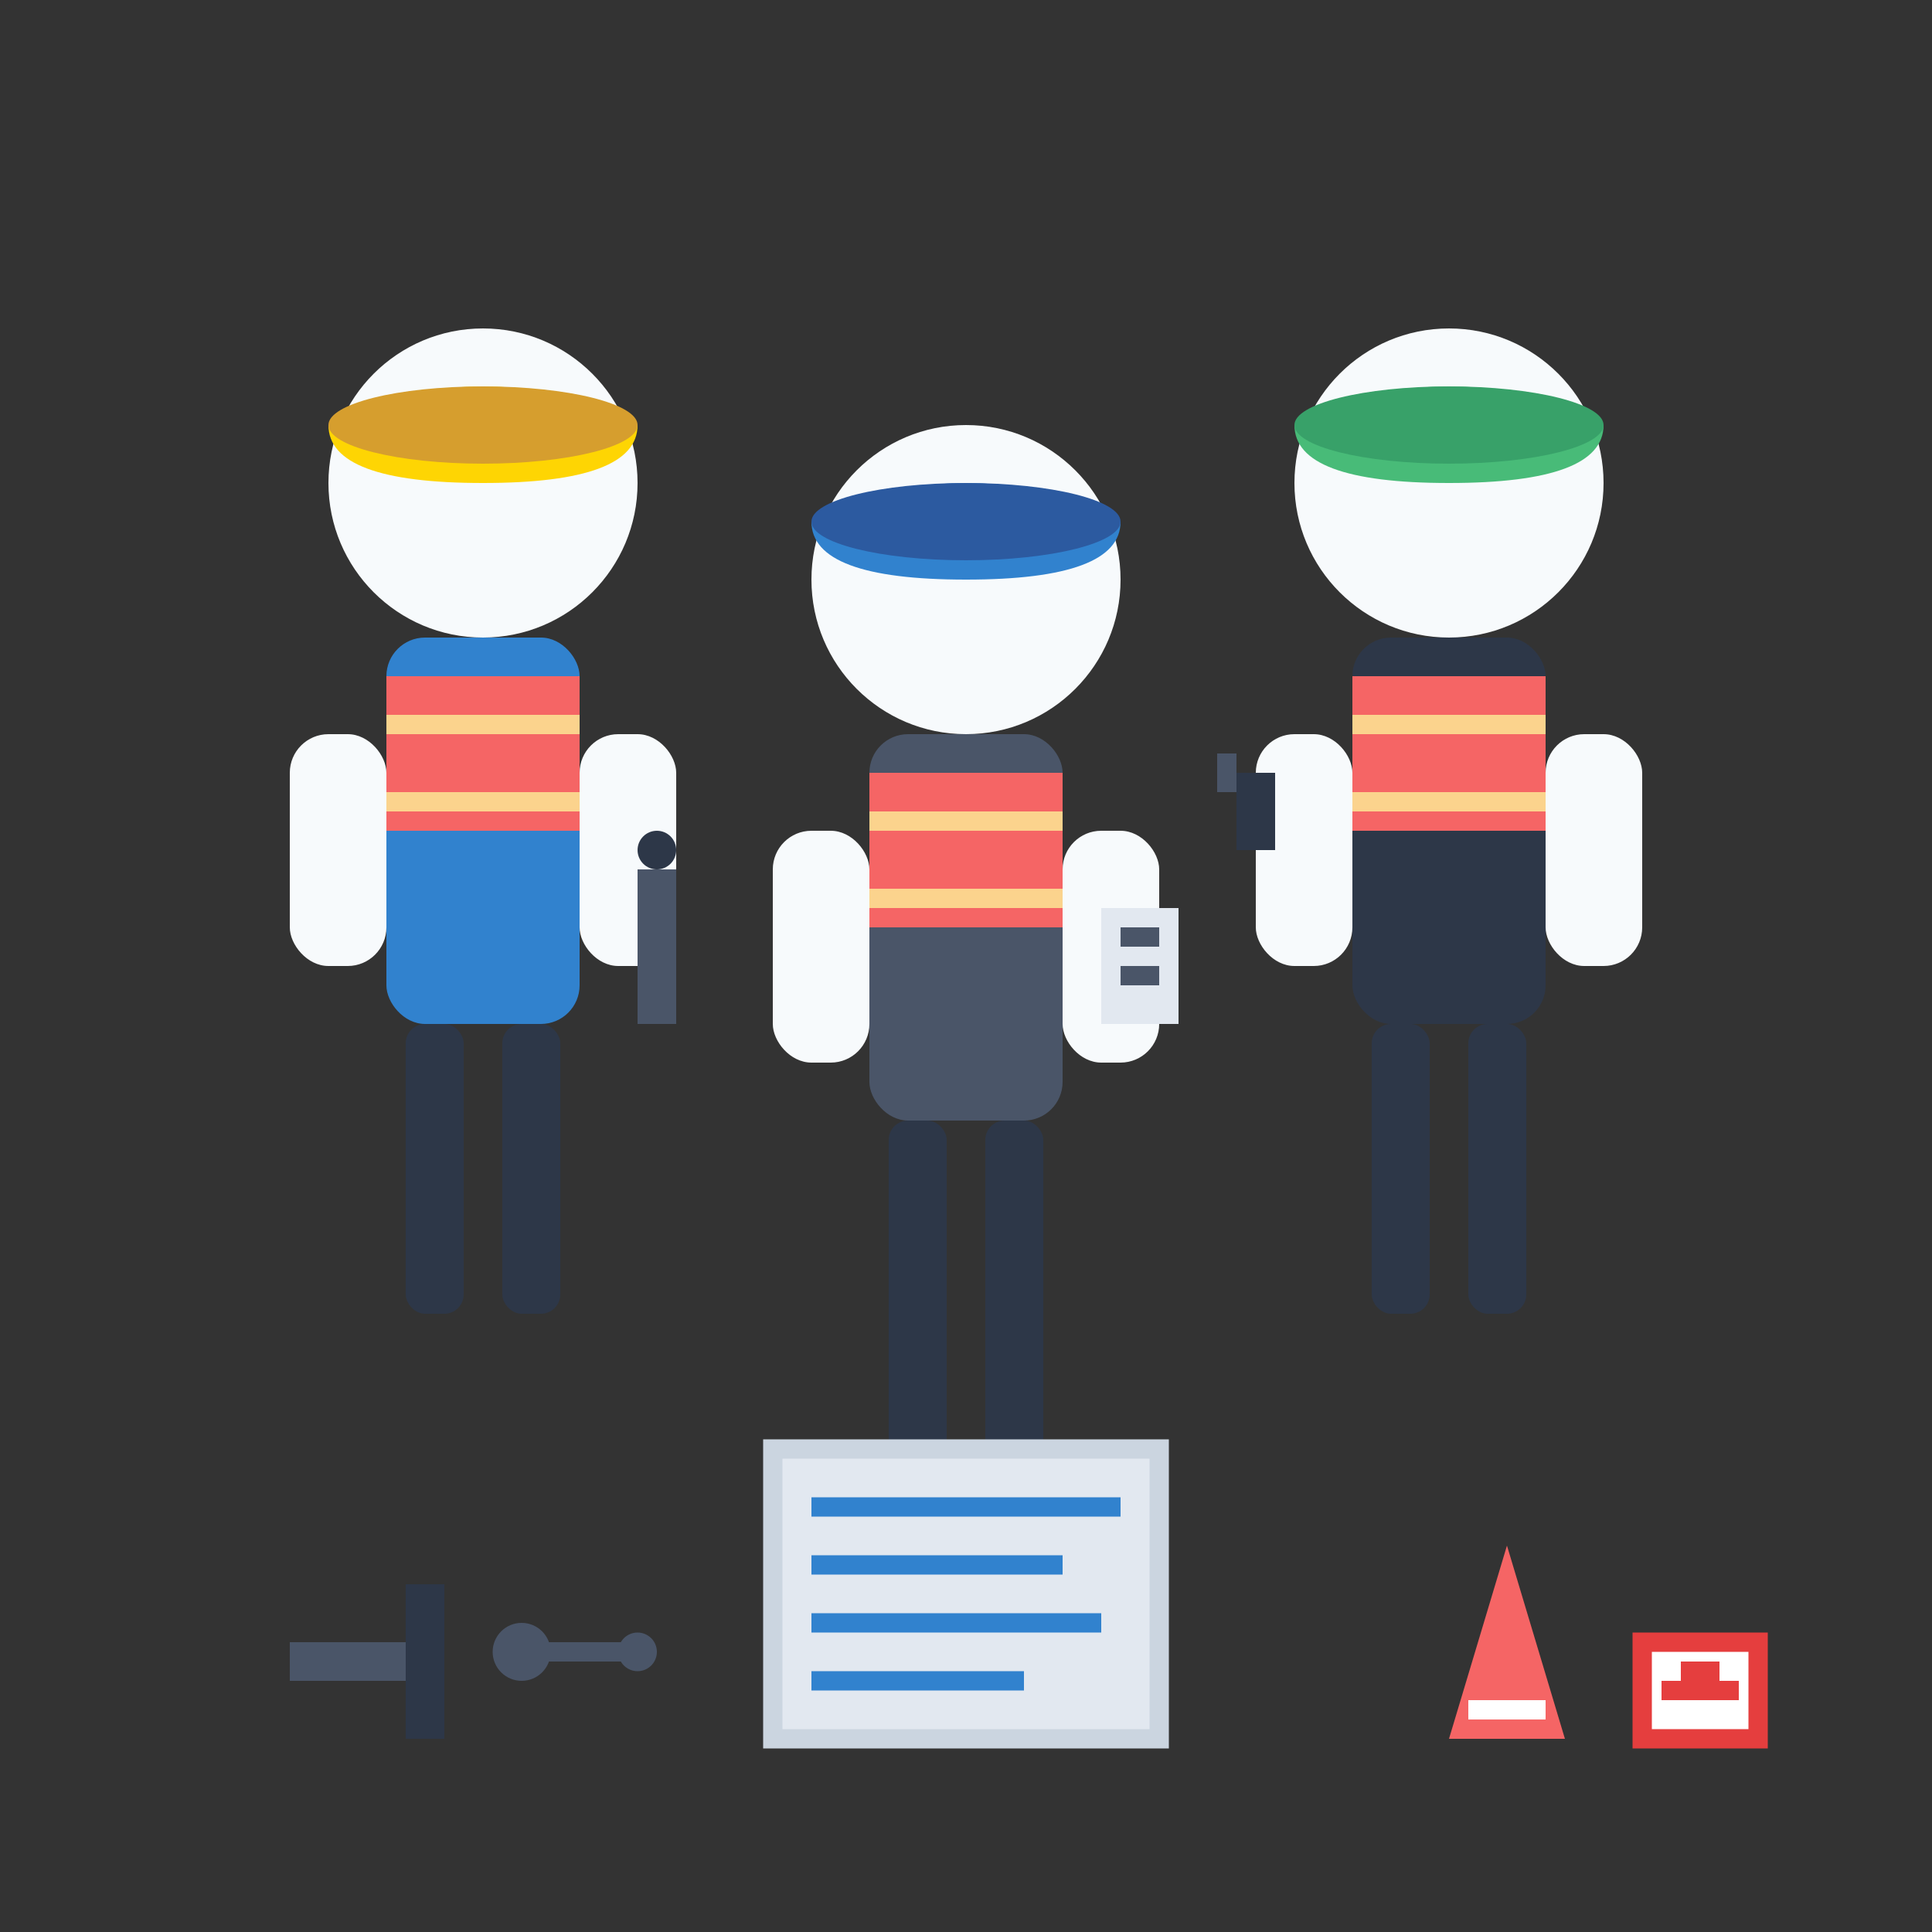<svg width="100" height="100" viewBox="0 0 100 100" fill="none" xmlns="http://www.w3.org/2000/svg">
  <rect x="0" y="0" width="100" height="100" fill="#333333" stroke="none"/>
  <!-- Team of construction workers icon -->
  <g transform="translate(10, 10)">
    <!-- Person 1 -->
    <g transform="translate(0, 0)">
      <!-- Head -->
      <circle cx="15" cy="15" r="8" fill="#F7FAFC"/>
      <!-- Hard hat -->
      <path d="M7 12 Q15 8 23 12 Q23 15 15 15 Q7 15 7 12" fill="#FED503"/>
      <ellipse cx="15" cy="12" rx="8" ry="2" fill="#D69E2E"/>
      <!-- Body -->
      <rect x="10" y="23" width="10" height="20" rx="2" fill="#3182CE"/>
      <!-- Arms -->
      <rect x="5" y="28" width="5" height="12" rx="2" fill="#F7FAFC"/>
      <rect x="20" y="28" width="5" height="12" rx="2" fill="#F7FAFC"/>
      <!-- Legs -->
      <rect x="11" y="43" width="3" height="15" rx="1" fill="#2D3748"/>
      <rect x="16" y="43" width="3" height="15" rx="1" fill="#2D3748"/>
      <!-- Safety vest -->
      <rect x="10" y="25" width="10" height="8" fill="#F56565"/>
      <!-- Reflective stripes -->
      <rect x="10" y="27" width="10" height="1" fill="#FBD38D"/>
      <rect x="10" y="31" width="10" height="1" fill="#FBD38D"/>
      <!-- Tools -->
      <rect x="23" y="35" width="2" height="8" fill="#4A5568"/>
      <circle cx="24" cy="34" r="1" fill="#2D3748"/>
    </g>
    
    <!-- Person 2 -->
    <g transform="translate(25, 5)">
      <!-- Head -->
      <circle cx="15" cy="15" r="8" fill="#F7FAFC"/>
      <!-- Hard hat -->
      <path d="M7 12 Q15 8 23 12 Q23 15 15 15 Q7 15 7 12" fill="#3182CE"/>
      <ellipse cx="15" cy="12" rx="8" ry="2" fill="#2C5AA0"/>
      <!-- Body -->
      <rect x="10" y="23" width="10" height="20" rx="2" fill="#4A5568"/>
      <!-- Arms -->
      <rect x="5" y="28" width="5" height="12" rx="2" fill="#F7FAFC"/>
      <rect x="20" y="28" width="5" height="12" rx="2" fill="#F7FAFC"/>
      <!-- Legs -->
      <rect x="11" y="43" width="3" height="18" rx="1" fill="#2D3748"/>
      <rect x="16" y="43" width="3" height="18" rx="1" fill="#2D3748"/>
      <!-- Safety vest -->
      <rect x="10" y="25" width="10" height="8" fill="#F56565"/>
      <!-- Reflective stripes -->
      <rect x="10" y="27" width="10" height="1" fill="#FBD38D"/>
      <rect x="10" y="31" width="10" height="1" fill="#FBD38D"/>
      <!-- Clipboard -->
      <rect x="22" y="32" width="4" height="6" fill="#E2E8F0"/>
      <rect x="23" y="33" width="2" height="1" fill="#4A5568"/>
      <rect x="23" y="35" width="2" height="1" fill="#4A5568"/>
    </g>
    
    <!-- Person 3 -->
    <g transform="translate(50, 0)">
      <!-- Head -->
      <circle cx="15" cy="15" r="8" fill="#F7FAFC"/>
      <!-- Hard hat -->
      <path d="M7 12 Q15 8 23 12 Q23 15 15 15 Q7 15 7 12" fill="#48BB78"/>
      <ellipse cx="15" cy="12" rx="8" ry="2" fill="#38A169"/>
      <!-- Body -->
      <rect x="10" y="23" width="10" height="20" rx="2" fill="#2D3748"/>
      <!-- Arms -->
      <rect x="5" y="28" width="5" height="12" rx="2" fill="#F7FAFC"/>
      <rect x="20" y="28" width="5" height="12" rx="2" fill="#F7FAFC"/>
      <!-- Legs -->
      <rect x="11" y="43" width="3" height="15" rx="1" fill="#2D3748"/>
      <rect x="16" y="43" width="3" height="15" rx="1" fill="#2D3748"/>
      <!-- Safety vest -->
      <rect x="10" y="25" width="10" height="8" fill="#F56565"/>
      <!-- Reflective stripes -->
      <rect x="10" y="27" width="10" height="1" fill="#FBD38D"/>
      <rect x="10" y="31" width="10" height="1" fill="#FBD38D"/>
      <!-- Walkie-talkie -->
      <rect x="4" y="30" width="2" height="4" fill="#2D3748"/>
      <rect x="3" y="29" width="1" height="2" fill="#4A5568"/>
    </g>
    
    <!-- Construction elements -->
    <!-- Blueprints -->
    <rect x="30" y="65" width="20" height="15" fill="#E2E8F0" stroke="#CBD5E0"/>
    <line x1="32" y1="68" x2="48" y2="68" stroke="#3182CE" stroke-width="1"/>
    <line x1="32" y1="71" x2="45" y2="71" stroke="#3182CE" stroke-width="1"/>
    <line x1="32" y1="74" x2="47" y2="74" stroke="#3182CE" stroke-width="1"/>
    <line x1="32" y1="77" x2="43" y2="77" stroke="#3182CE" stroke-width="1"/>
    
    <!-- Tools on ground -->
    <g transform="translate(5, 70)">
      <!-- Hammer -->
      <rect x="0" y="5" width="8" height="2" fill="#4A5568"/>
      <rect x="6" y="2" width="2" height="8" fill="#2D3748"/>
      
      <!-- Wrench -->
      <rect x="12" y="5" width="6" height="1" fill="#4A5568"/>
      <circle cx="12" cy="5.5" r="1.5" fill="#4A5568"/>
      <circle cx="18" cy="5.5" r="1" fill="#4A5568"/>
    </g>
    
    <!-- Safety equipment -->
    <g transform="translate(60, 70)">
      <!-- Safety cone -->
      <polygon points="5,10 8,0 11,10" fill="#F56565"/>
      <rect x="6" y="8" width="4" height="1" fill="#FFFFFF"/>
      
      <!-- First aid kit -->
      <rect x="15" y="5" width="6" height="5" fill="#FFFFFF" stroke="#E53E3E"/>
      <rect x="17" y="6" width="2" height="1" fill="#E53E3E"/>
      <rect x="16" y="7" width="4" height="1" fill="#E53E3E"/>
    </g>
  </g>
</svg>
